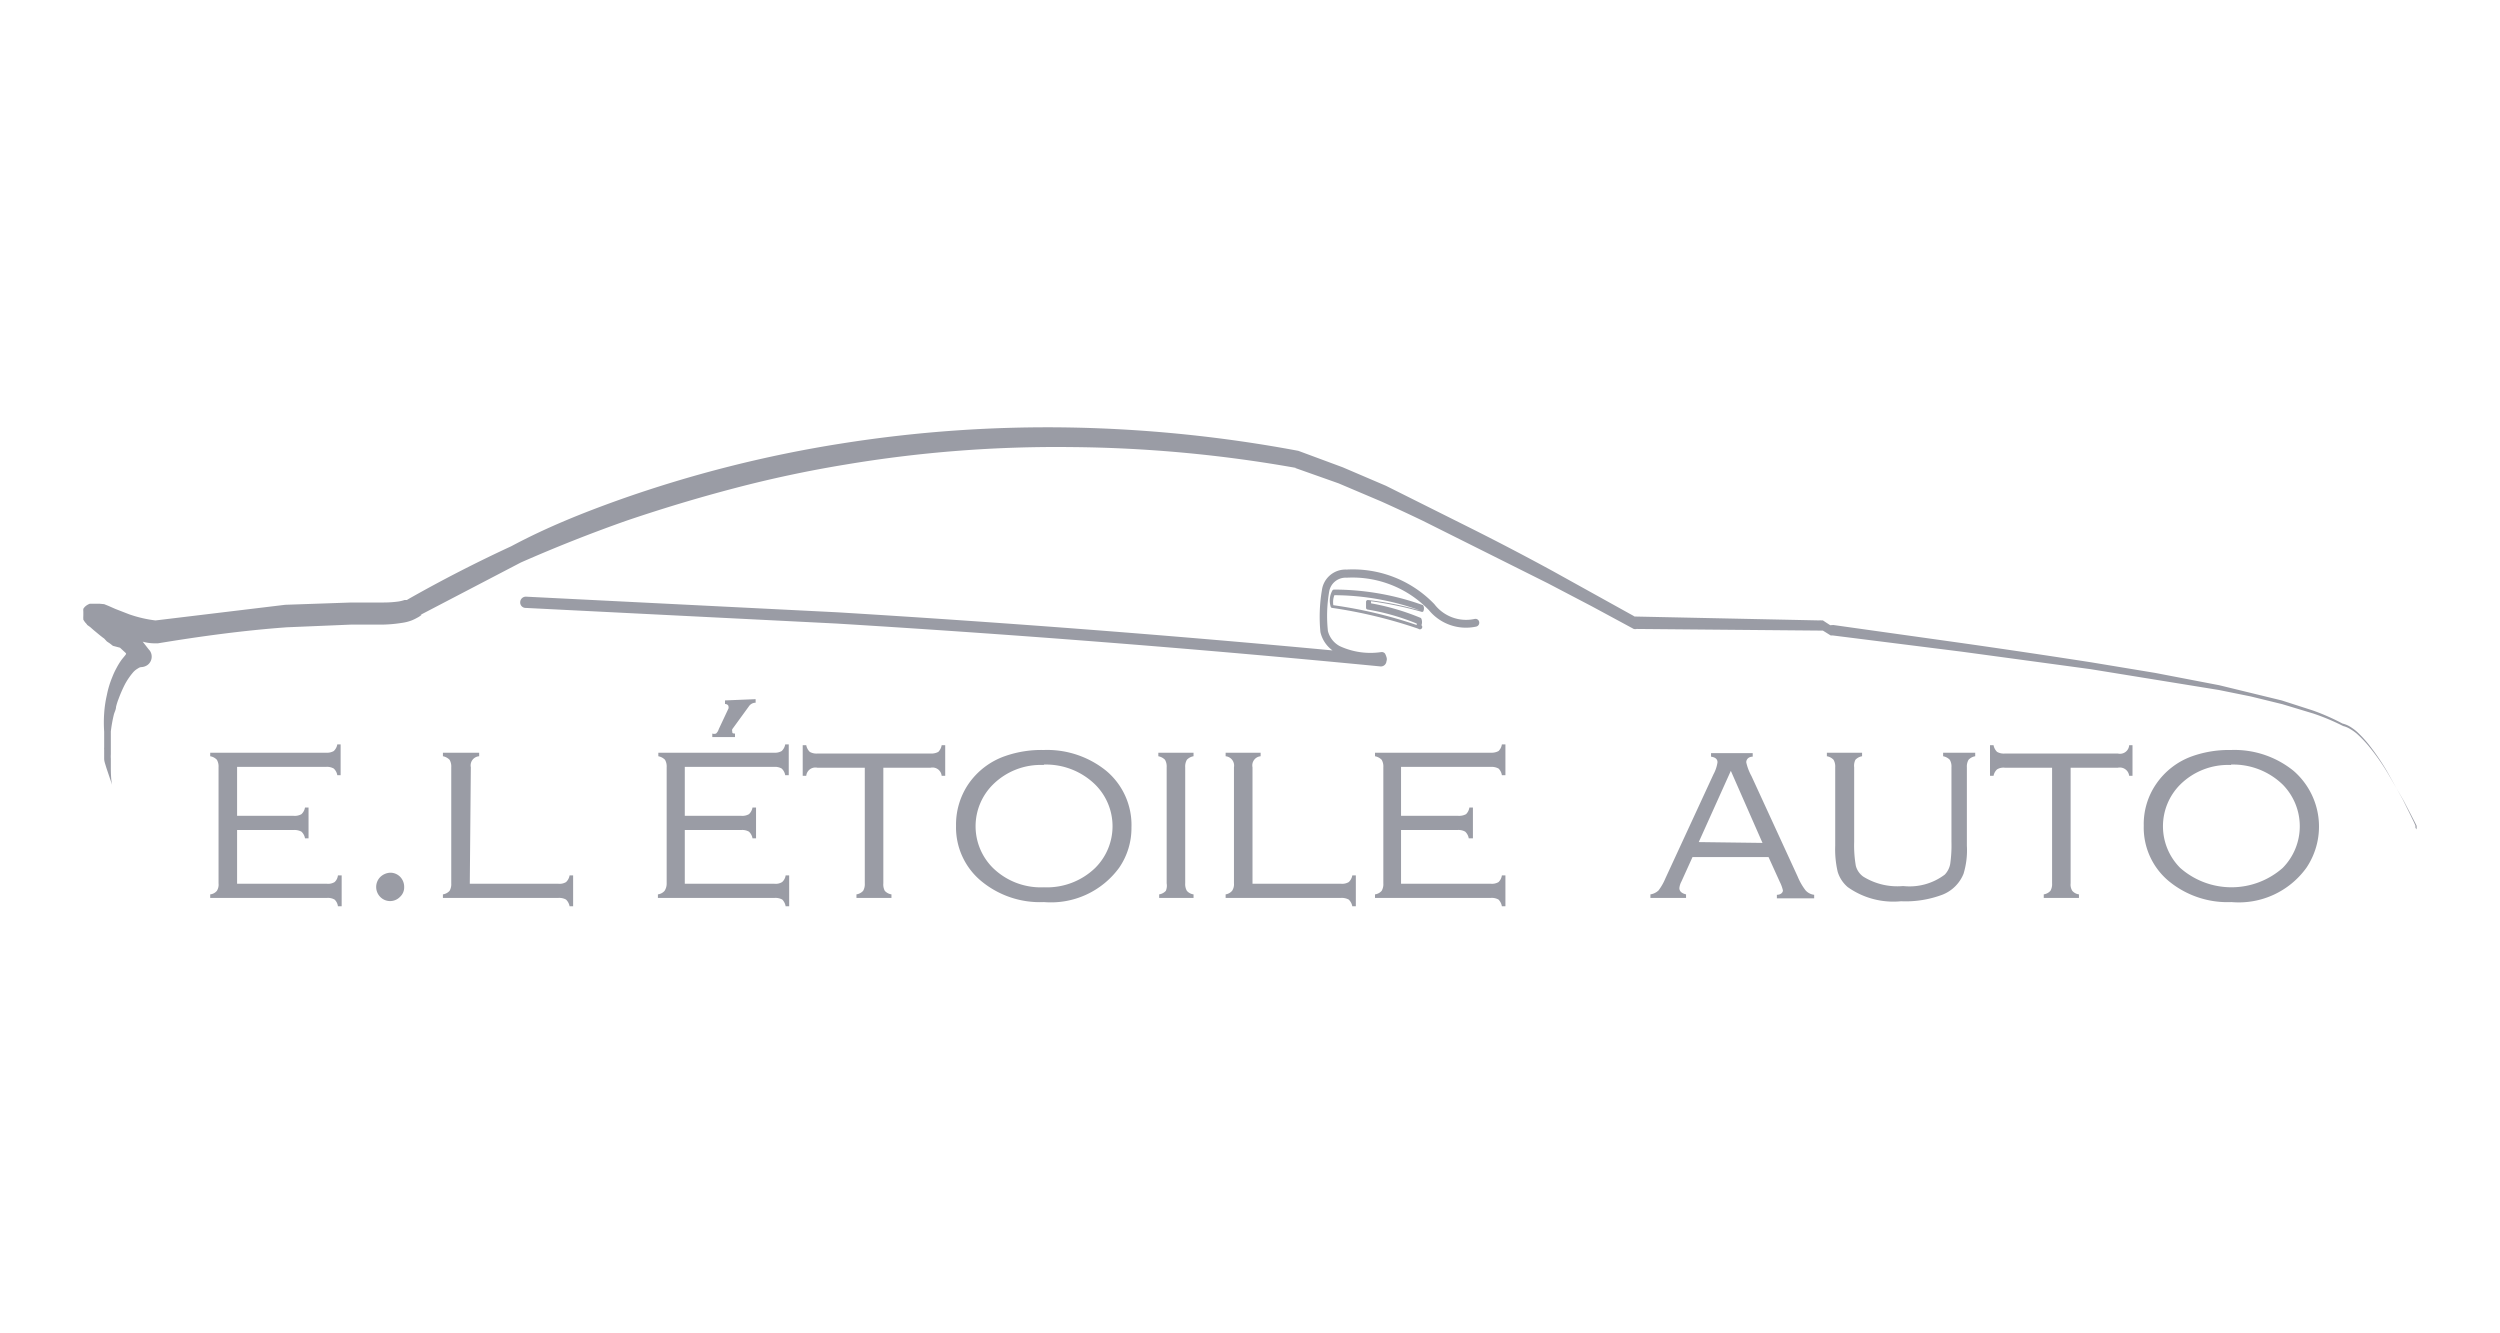 <svg xmlns="http://www.w3.org/2000/svg" width="120" height="64"  fill="#9a9ca5" xmlns:v="https://vecta.io/nano"><path d="M68.08 30.18h0a23 23 0 0 0-4.13-1 .08.08 0 0 1-.08-.07 1 1 0 0 1 .08-.76.1.1 0 0 1 .08-.05 12.6 12.6 0 0 1 4.28.75.07.07 0 0 1 0 0 .32.32 0 0 1 0 .31.12.12 0 0 1-.1 0h0a17 17 0 0 0-2.4-.5v.1a11.44 11.44 0 0 1 2.36.69.09.09 0 0 1 .06.06.44.44 0 0 1 0 .3.08.08 0 0 1-.15.17zM64 29.05a21.52 21.52 0 0 1 4 .95.15.15 0 0 0 0-.07 10.86 10.86 0 0 0-2.35-.67.09.09 0 0 1-.08-.1v-.27a.09.09 0 0 1 .09-.09 15.42 15.42 0 0 1 2.5.5 12.22 12.22 0 0 0-4.11-.73.92.92 0 0 0-.05.48z"/><path d="M71 29.85a.18.18 0 0 0-.22-.14 1.92 1.92 0 0 1-1.93-.71 5.42 5.42 0 0 0-4.22-1.66 1.14 1.14 0 0 0-1.18 1 7.67 7.67 0 0 0-.07 2 1.5 1.5 0 0 0 .58.88c-7.89-.74-15.88-1.35-23.77-1.83l-14.94-.75a.27.27 0 0 0-.28.26.26.26 0 0 0 .26.28l14.92.75c8.68.53 17.47 1.22 26.13 2.06h0a.27.27 0 0 0 .27-.25.29.29 0 0 0 0-.2.77.77 0 0 0-.07-.17.2.2 0 0 0-.18-.07 3.5 3.5 0 0 1-2-.29 1.14 1.14 0 0 1-.56-.72 6.84 6.84 0 0 1 .06-1.89.8.8 0 0 1 .84-.67 5.08 5.08 0 0 1 3.95 1.56 2.3 2.3 0 0 0 2.25.79.19.19 0 0 0 .16-.23zm-59.62 9.99v2.58h4.31a.6.6 0 0 0 .37-.08.5.5 0 0 0 .16-.32h.18v1.48h-.18a.53.53 0 0 0-.16-.32.64.64 0 0 0-.36-.08h-5.61v-.17a.48.48 0 0 0 .32-.17.56.56 0 0 0 .08-.36v-5.57a.64.64 0 0 0-.08-.36.56.56 0 0 0-.32-.17v-.17h5.56a.65.65 0 0 0 .37-.08.56.56 0 0 0 .17-.32h.16v1.48h-.16a.56.56 0 0 0-.17-.32.65.65 0 0 0-.37-.08h-4.27v2.35h2.72a.65.65 0 0 0 .37-.08.56.56 0 0 0 .17-.32h.17v1.48h-.17a.56.56 0 0 0-.17-.32.7.7 0 0 0-.37-.08zm7.35 2.05a.66.66 0 0 1 .48.2.69.69 0 0 1 .19.49.61.61 0 0 1-.2.47.66.66 0 0 1-.95 0 .68.68 0 0 1 0-.95.73.73 0 0 1 .48-.21zm3.82.53h4.25a.6.6 0 0 0 .37-.08.56.56 0 0 0 .17-.32h.17v1.48h-.17a.6.6 0 0 0-.17-.32.68.68 0 0 0-.37-.08h-5.54v-.17a.54.54 0 0 0 .32-.17.64.64 0 0 0 .08-.36v-5.57a.64.64 0 0 0-.08-.36.6.6 0 0 0-.32-.17v-.17H23v.17a.44.44 0 0 0-.4.53zm10.32-2.58v2.58h4.3a.58.58 0 0 0 .37-.08.51.51 0 0 0 .17-.32h.17v1.48h-.17a.6.6 0 0 0-.16-.32.68.68 0 0 0-.37-.08h-5.6v-.17a.51.51 0 0 0 .32-.17.64.64 0 0 0 .1-.36v-5.57a.64.64 0 0 0-.08-.36.6.6 0 0 0-.32-.17v-.17h5.56a.64.64 0 0 0 .36-.08.56.56 0 0 0 .17-.32h.17v1.48h-.17a.56.56 0 0 0-.17-.32.64.64 0 0 0-.36-.08h-4.29v2.35h2.72a.64.64 0 0 0 .36-.08.56.56 0 0 0 .17-.32h.17v1.48h-.17a.56.56 0 0 0-.17-.32.64.64 0 0 0-.36-.08zm3.4-6.28v.17a.39.39 0 0 0-.32.17l-.8 1.1a.19.19 0 0 0 0 .12c0 .06 0 .09.13.09h0v.17h-1.09v-.17a.26.26 0 0 0 .18 0 .46.46 0 0 0 .13-.21l.47-1a.19.19 0 0 0 0-.07c0-.08-.06-.13-.17-.14v-.17zm6.13 3.29v5.55a.65.65 0 0 0 .07.36.54.54 0 0 0 .32.17v.17h-1.68v-.17a.54.54 0 0 0 .32-.17.64.64 0 0 0 .08-.36v-5.55h-2.28a.44.44 0 0 0-.53.39h-.17v-1.47h.17a.6.6 0 0 0 .17.32.64.64 0 0 0 .36.08h5.44a.7.7 0 0 0 .37-.08.6.6 0 0 0 .16-.32h.17v1.47h-.17a.44.44 0 0 0-.53-.39zm7.7-.85a4.51 4.51 0 0 1 3 1 3.39 3.39 0 0 1 1.21 2.72 3.35 3.35 0 0 1-.59 1.93 4.05 4.05 0 0 1-3.61 1.65 4.42 4.42 0 0 1-3-1 3.34 3.34 0 0 1-1.22-2.66 3.47 3.47 0 0 1 .59-2 3.55 3.55 0 0 1 1.77-1.35A5.26 5.26 0 0 1 50.1 36zm0 .72a3.25 3.25 0 0 0-2.44.94 2.82 2.82 0 0 0 0 4 3.29 3.29 0 0 0 2.45.93 3.33 3.33 0 0 0 2.46-.93 2.82 2.82 0 0 0 0-4 3.38 3.38 0 0 0-2.47-.96zM56 42.4v-5.57a.64.64 0 0 0-.08-.36.6.6 0 0 0-.32-.17v-.17h1.69v.17a.56.56 0 0 0-.32.17.64.64 0 0 0-.08.36v5.57a.64.64 0 0 0 .08.36.51.51 0 0 0 .32.17v.17h-1.65v-.17a.54.54 0 0 0 .32-.17.64.64 0 0 0 .04-.36zm4.12.02h4.25a.62.62 0 0 0 .37-.08.56.56 0 0 0 .17-.32h.17v1.48h-.17a.6.6 0 0 0-.17-.32.7.7 0 0 0-.37-.08h-5.54v-.17a.51.51 0 0 0 .31-.17.56.56 0 0 0 .09-.36v-5.57a.45.45 0 0 0-.4-.53v-.17h1.68v.17a.44.44 0 0 0-.39.53zm7.13-2.58v2.58h4.31a.62.62 0 0 0 .37-.08.56.56 0 0 0 .16-.32h.17v1.48h-.17a.6.6 0 0 0-.16-.32.65.65 0 0 0-.37-.08H66v-.17a.51.51 0 0 0 .32-.17.64.64 0 0 0 .08-.36v-5.57a.64.64 0 0 0-.08-.36.6.6 0 0 0-.32-.17v-.17h5.56a.7.7 0 0 0 .37-.08.56.56 0 0 0 .16-.32h.17v1.48h-.17a.56.56 0 0 0-.16-.32.7.7 0 0 0-.37-.08h-4.31v2.35H70a.7.7 0 0 0 .37-.08.56.56 0 0 0 .16-.32h.17v1.48h-.2a.56.56 0 0 0-.17-.32.64.64 0 0 0-.36-.08zm17.64 1.3h-3.65l-.53 1.17a.84.84 0 0 0-.1.32c0 .15.11.25.32.3v.17h-1.71v-.17a.72.72 0 0 0 .39-.19 2.64 2.64 0 0 0 .33-.58l2.31-5a1.7 1.7 0 0 0 .19-.57c0-.15-.1-.24-.31-.27v-.17h2v.17c-.2 0-.31.13-.31.27a2.47 2.47 0 0 0 .25.66l2.22 4.83a2.87 2.87 0 0 0 .38.66.65.65 0 0 0 .41.21v.17h-1.79v-.17c.19 0 .29-.11.29-.21a1.75 1.75 0 0 0-.15-.41zm-.29-.68L83.08 37l-1.54 3.42zm4.4-3.63v3.58a5.76 5.76 0 0 0 .08 1.15.92.92 0 0 0 .36.52 3.1 3.1 0 0 0 1.91.45 2.8 2.8 0 0 0 2-.55 1 1 0 0 0 .26-.51 6.24 6.24 0 0 0 .06-1.06v-3.58a.64.64 0 0 0-.08-.36.6.6 0 0 0-.32-.17v-.17h1.54v.17a.56.56 0 0 0-.32.17.64.64 0 0 0-.08.36v3.76a3.87 3.87 0 0 1-.16 1.35 1.8 1.8 0 0 1-1 1 5 5 0 0 1-2 .32 3.78 3.78 0 0 1-2.56-.68 1.56 1.56 0 0 1-.48-.73 4.73 4.73 0 0 1-.12-1.25v-3.77a.64.64 0 0 0-.08-.36.56.56 0 0 0-.32-.17v-.17h1.69v.17a.56.56 0 0 0-.32.17.64.64 0 0 0-.06.36zm10.39.02v5.55a.56.56 0 0 0 .08.36.51.51 0 0 0 .32.17v.17H98.1v-.17a.54.54 0 0 0 .32-.17.64.64 0 0 0 .08-.36v-5.55h-2.27a.58.58 0 0 0-.37.08.56.56 0 0 0-.17.31h-.17v-1.47h.17a.6.6 0 0 0 .17.32.65.65 0 0 0 .37.08h5.43a.44.44 0 0 0 .54-.4h.16v1.47h-.16a.45.45 0 0 0-.54-.39zm7.7-.85a4.51 4.51 0 0 1 3 1 3.54 3.54 0 0 1 .62 4.65 4 4 0 0 1-3.6 1.65 4.43 4.43 0 0 1-3-1 3.34 3.34 0 0 1-1.21-2.66 3.4 3.4 0 0 1 .59-2 3.53 3.53 0 0 1 1.76-1.35 5.3 5.3 0 0 1 1.84-.29zm0 .72a3.26 3.26 0 0 0-2.44.94 2.83 2.83 0 0 0 0 4 3.72 3.72 0 0 0 4.92 0 2.85 2.85 0 0 0 0-4 3.42 3.42 0 0 0-2.48-.96zm8.91 3.09a.2.2 0 0 1 0-.08v-.09l-.09-.18-.18-.35-.36-.69-.79-1.36a10.57 10.57 0 0 0-.91-1.28 5.73 5.73 0 0 0-.54-.56 2.18 2.18 0 0 0-.31-.22 1.19 1.19 0 0 0-.35-.15h0a10.54 10.54 0 0 0-1.43-.6l-1.49-.45-1.51-.37-1.53-.31-6.16-1-6.19-.84-6.2-.78a.32.32 0 0 1-.09 0h0l-.24-.15-.13-.08h0 0-.06.12l-9-.08a.33.33 0 0 1-.14 0h0l-2-1.08L74.3 28q-2-1-4-2l-2-1q-1-.48-2-.93l-2.05-.87-2.09-.74h.05a64.32 64.32 0 0 0-10.81-1 61.2 61.2 0 0 0-10.82.84q-2.68.44-5.31 1.13-2.63.69-5.22 1.57-2.55.9-5.05 2l-4.81 2.51h.05a1.14 1.14 0 0 1-.23.15 1.92 1.92 0 0 1-.25.12 2.11 2.11 0 0 1-.48.12 6.55 6.55 0 0 1-.86.08h-1.54l-3.11.13c-2.07.15-4.13.43-6.19.77h-.14a2.12 2.12 0 0 1-.59-.08l.28.36.06.07a.5.5 0 0 1-.11.69.56.56 0 0 1-.28.1.29.29 0 0 0-.17.06.9.9 0 0 0-.23.18 3.28 3.28 0 0 0-.4.58 6.36 6.36 0 0 0-.31.71 2.78 2.78 0 0 0-.12.38c0 .13-.08.26-.11.39a6.86 6.86 0 0 0-.14.79v.4.2.29.21a1.34 1.34 0 0 0 0 .2v.42c0 .14 0 .56.06.84l-.27-.8c-.08-.27-.11-.33-.11-.47v-.21-.21a.44.44 0 0 1 0-.1v-.11-.22-.43a6.47 6.47 0 0 1 0-.88 5.5 5.5 0 0 1 .13-.88 4.47 4.47 0 0 1 .26-.86 3.36 3.36 0 0 1 .2-.43 3.19 3.19 0 0 1 .26-.42c.22-.27.23-.26.17-.32l-.26-.24-.34-.09-.14-.11-.15-.1-.13-.14h0 0l-.07-.05-.14-.11-.29-.24-.08-.07-.09-.08-.14-.1a.62.62 0 0 0-.09-.11.88.88 0 0 1-.1-.15.14.14 0 0 1 0-.06.24.24 0 0 1 0-.08.11.11 0 0 1 0-.05v-.12-.07a.78.78 0 0 1 0-.14h0 0l.06-.08a.68.68 0 0 1 .25-.16h.05.19.16.08L5 29l.2.08.34.15.67.26a6 6 0 0 0 1.33.3h-.15l6.3-.76 3.18-.11h1.56a5.16 5.16 0 0 0 .71-.05 1.91 1.91 0 0 0 .28-.07h.11l.1-.06h0 0q2.4-1.36 4.91-2.52C26.26 25.3 28 24.61 29.7 24a59.72 59.72 0 0 1 10.68-2.71 63.15 63.15 0 0 1 11-.77 65.78 65.78 0 0 1 10.94 1.12h0l2.13.79 2.08.89 2 1 2 1q2 1 4 2.09l3.93 2.18h-.14l9 .19h0a.35.35 0 0 1 .11 0h.07 0 0l.12.08.23.15L88 30l6.19.87q3.09.44 6.18.92l3.08.51 3.07.59 3 .73 1.49.48a10.7 10.7 0 0 1 1.43.63h0a1.28 1.28 0 0 1 .38.16 2.43 2.43 0 0 1 .32.24 5.89 5.89 0 0 1 .54.58 11.49 11.49 0 0 1 .89 1.3l.77 1.38.35.71.17.35.08.18v.09a.2.2 0 0 0 .06.09z"/></svg>